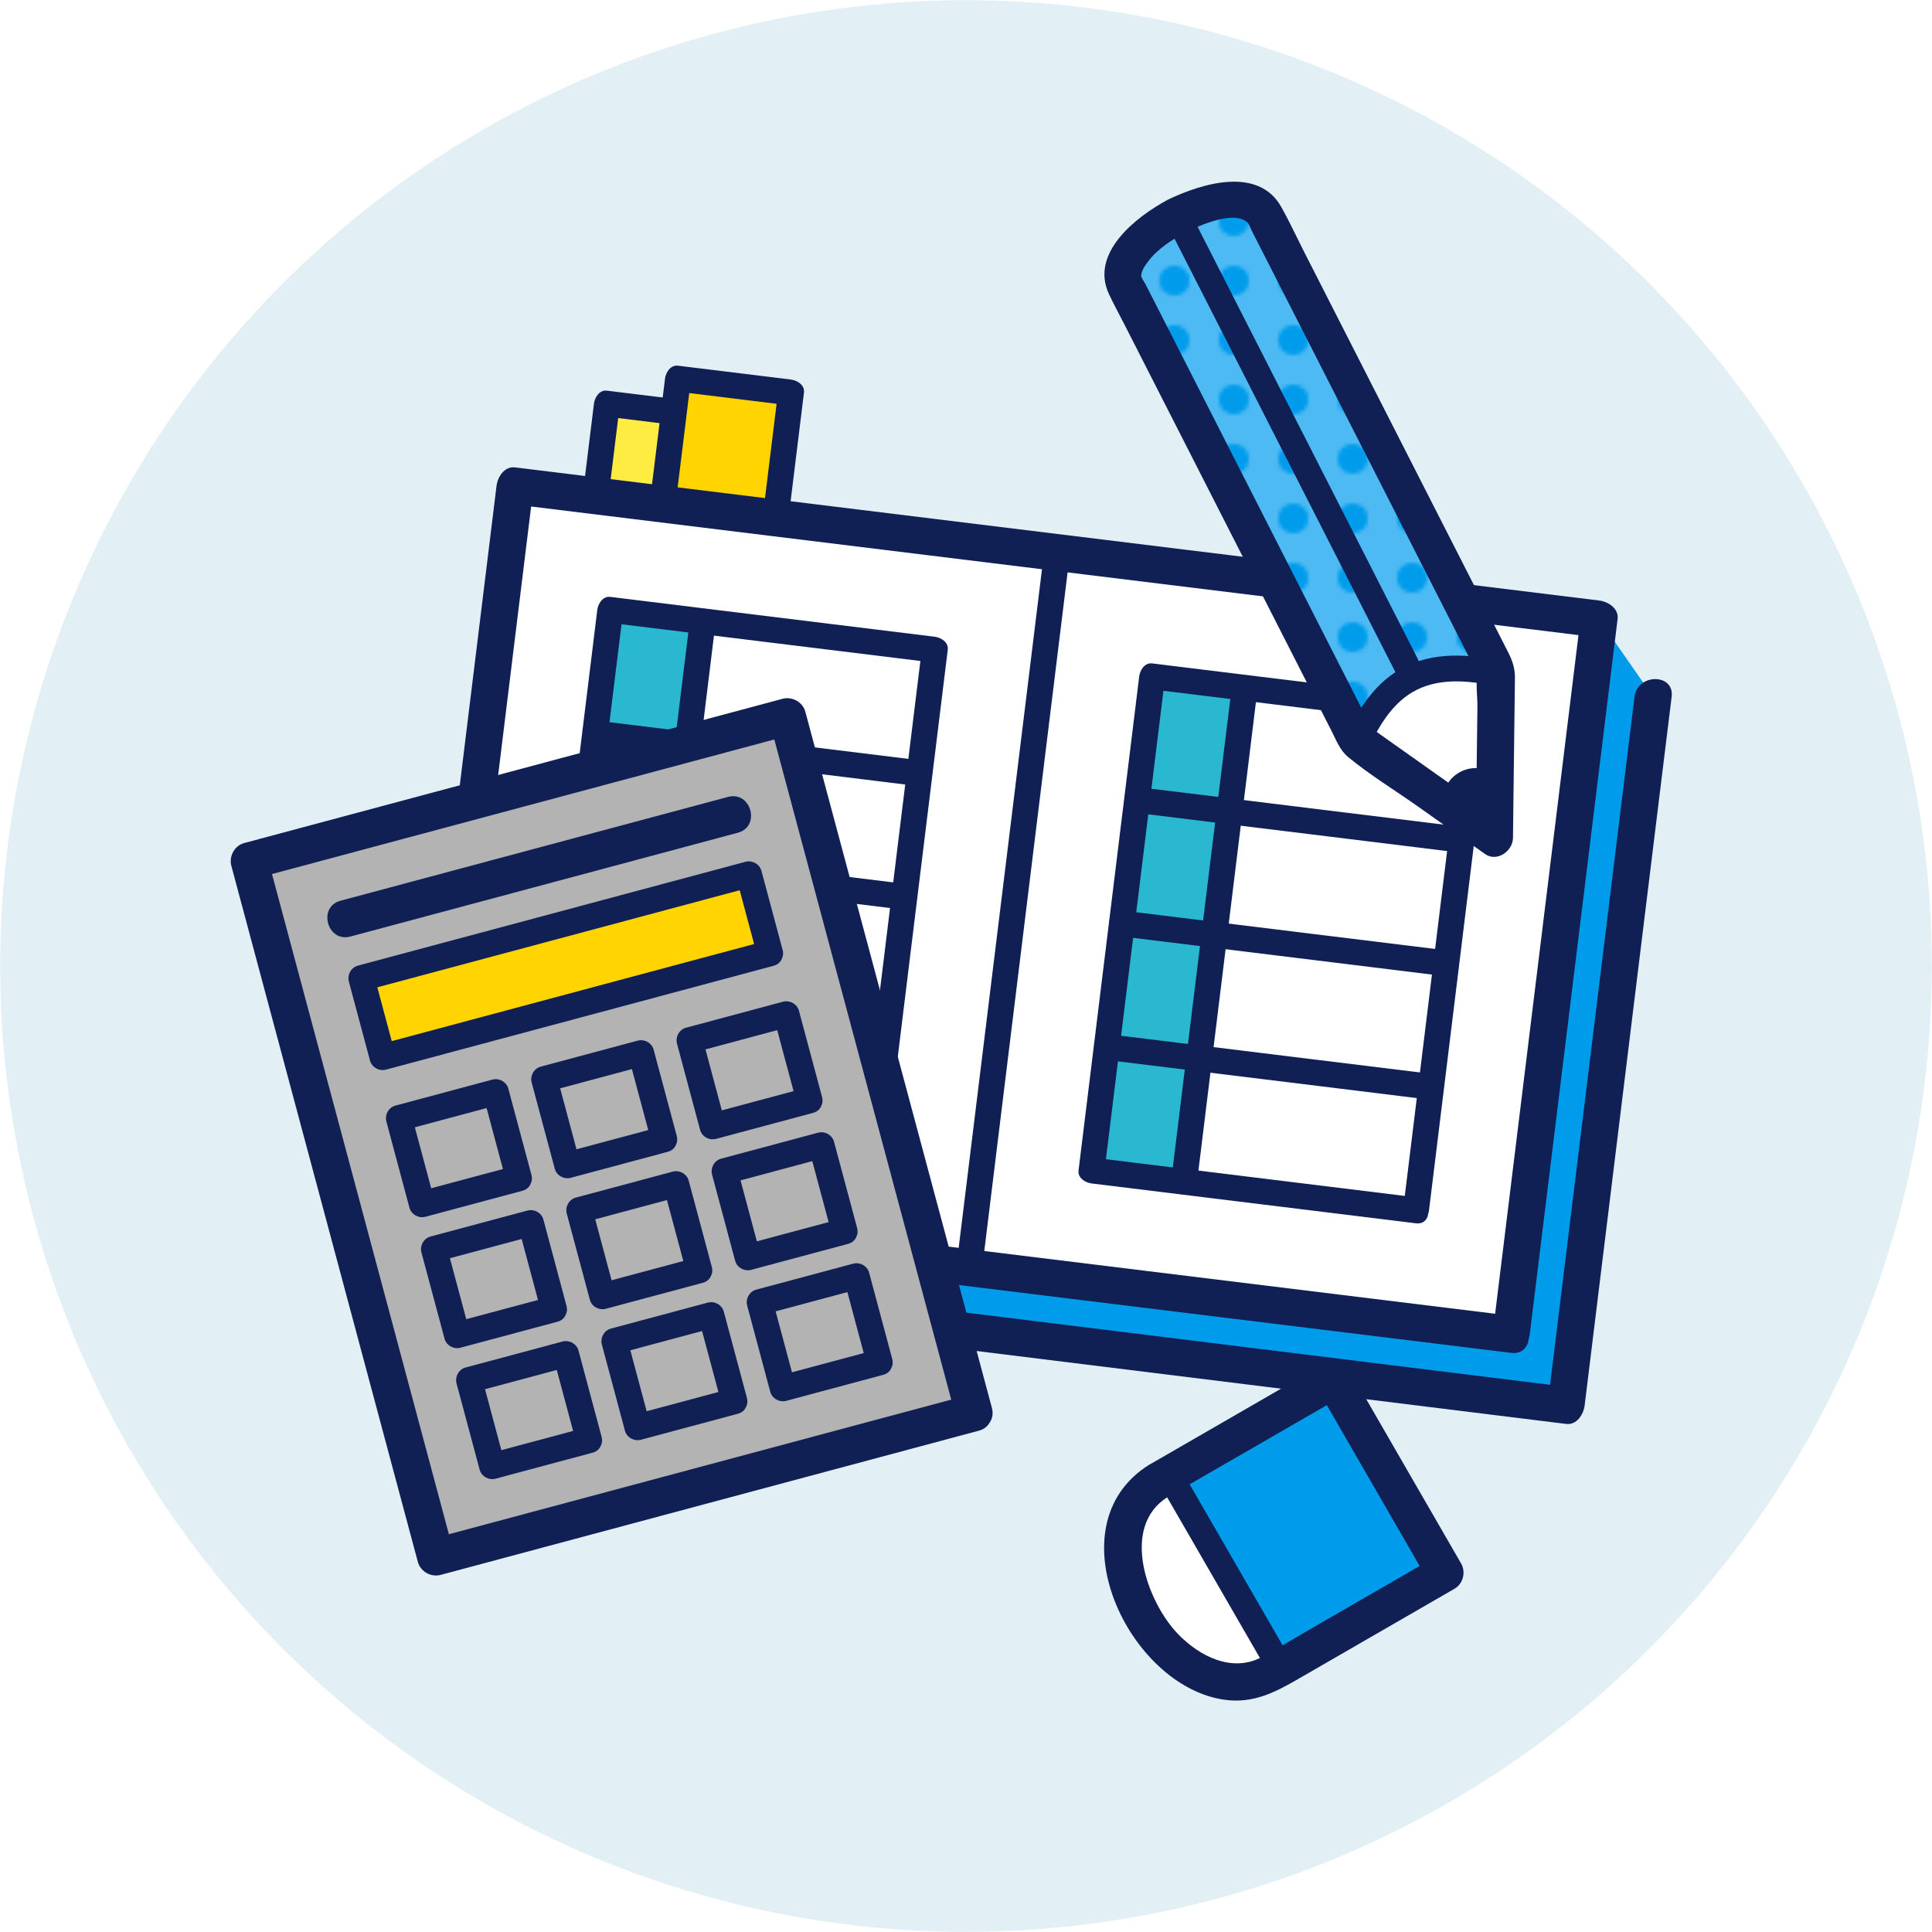 <?xml version="1.0" encoding="UTF-8"?><svg id="_不動産売却のコツポイント" xmlns="http://www.w3.org/2000/svg" xmlns:xlink="http://www.w3.org/1999/xlink" viewBox="0 0 520.12 520.13"><defs><style>.cls-1{fill:#ffd400;}.cls-1,.cls-2,.cls-3,.cls-4,.cls-5,.cls-6,.cls-7,.cls-8,.cls-9,.cls-10,.cls-11{stroke-width:0px;}.cls-2{fill:#e2f0f6;}.cls-3,.cls-12{fill:none;}.cls-4{fill:#b3b3b3;}.cls-5{fill:#ffec43;}.cls-6{fill:#102054;}.cls-7{fill:#009cec;}.cls-8{fill:#fff;}.cls-9{fill:url(#_新規パターンスウォッチ_2);}.cls-12{stroke:#102054;stroke-miterlimit:10;}.cls-10{fill:#2ab8d0;}.cls-11{fill:#4ebaf4;}</style><pattern id="_新規パターンスウォッチ_2" x="0" y="0" width="16" height="16" patternTransform="translate(-1723.85 -3212.44)" patternUnits="userSpaceOnUse" viewBox="0 0 16 16"><rect class="cls-3" width="16" height="16"/><rect class="cls-11" width="16" height="16"/><circle class="cls-7" cx="8" cy="8" r="4"/></pattern></defs><ellipse class="cls-2" cx="260.06" cy="260.07" rx="260.01" ry="260.01" transform="translate(-58.45 443.96) rotate(-75)"/><polygon class="cls-7" points="265.78 359.21 421.61 378.34 445.03 187.58 430.47 166.65 227.19 337.15 265.78 359.21"/><rect class="cls-5" x="163.65" y="109.06" width="15" height="24"/><polyline class="cls-5" points="160.35 133.48 163.39 108.67 179.45 110.64"/><path class="cls-6" d="m163.85,133.48c1.02-8.27,2.03-16.54,3.05-24.81l-3.5,3.5c5.35.66,10.7,1.31,16.05,1.97,4.46.55,4.42-6.46,0-7-5.35-.66-10.7-1.31-16.05-1.97-2.03-.25-3.29,1.82-3.5,3.5-1.02,8.27-2.03,16.54-3.05,24.81-.55,4.46,6.46,4.42,7,0h0Z"/><polyline class="cls-1" points="178.26 136.69 182.53 101.95 212.94 105.69 208.67 140.43"/><path class="cls-6" d="m181.76,136.69c1.42-11.58,2.84-23.16,4.27-34.74l-3.5,3.5c10.14,1.24,20.27,2.49,30.41,3.73-1.17-1.17-2.33-2.33-3.5-3.5-1.42,11.58-2.84,23.16-4.27,34.74-.55,4.46,6.46,4.42,7,0,1.42-11.58,2.84-23.16,4.27-34.74.25-2.03-1.82-3.29-3.5-3.5-10.14-1.24-20.27-2.49-30.41-3.73-2.03-.25-3.29,1.82-3.5,3.5-1.42,11.58-2.84,23.16-4.27,34.74-.55,4.46,6.46,4.42,7,0h0Z"/><rect class="cls-8" x="175.74" y="98.01" width="194" height="294" transform="translate(-3.68 485.87) rotate(-83)"/><path class="cls-6" d="m406.83,354.21c-32.85-4.03-65.69-8.07-98.54-12.1-52.37-6.43-104.75-12.86-157.12-19.29-12.05-1.48-24.1-2.96-36.14-4.44l5,5c2.66-21.68,5.32-43.35,7.98-65.03,4.24-34.56,8.49-69.12,12.73-103.68.98-7.95,1.95-15.9,2.93-23.84l-5,5c33.04,4.06,66.08,8.11,99.12,12.17,52.23,6.41,104.47,12.83,156.7,19.24,12,1.47,24,2.95,35.99,4.42l-5-5c-2.67,21.71-5.33,43.42-8,65.13l-12.74,103.73c-.97,7.9-1.94,15.8-2.91,23.7-.78,6.37,9.22,6.32,10,0,2.67-21.71,5.33-43.42,8-65.13,4.25-34.58,8.49-69.15,12.74-103.73.97-7.9,1.94-15.8,2.91-23.7.36-2.91-2.6-4.71-5-5-33.04-4.06-66.08-8.11-99.12-12.17-52.23-6.41-104.47-12.83-156.7-19.24-12-1.47-24-2.95-35.99-4.42-2.91-.36-4.71,2.6-5,5-2.66,21.68-5.32,43.35-7.98,65.03-4.24,34.56-8.49,69.12-12.73,103.68-.98,7.95-1.95,15.9-2.93,23.84-.36,2.91,2.6,4.71,5,5,32.85,4.03,65.69,8.07,98.54,12.1,52.37,6.43,104.75,12.86,157.12,19.29,12.05,1.48,24.1,2.96,36.14,4.44,6.37.78,6.32-9.22,0-10Z"/><path class="cls-6" d="m440.03,187.58c-2.65,21.56-5.3,43.12-7.94,64.69-4.19,34.16-8.39,68.33-12.58,102.49-.97,7.86-1.93,15.72-2.9,23.58l5-5c-47.63-5.89-95.26-11.78-142.88-17.67-6.65-.82-13.3-1.64-19.95-2.47-6.37-.79-6.31,9.22,0,10,47.63,5.89,95.26,11.78,142.88,17.67,6.65.82,13.3,1.64,19.95,2.47,2.91.36,4.71-2.6,5-5,2.65-21.56,5.3-43.12,7.94-64.69,4.19-34.16,8.39-68.33,12.58-102.49.97-7.86,1.93-15.72,2.9-23.58.78-6.37-9.22-6.32-10,0h0Z"/><path class="cls-6" d="m281.07,148.74c-2.66,21.68-5.32,43.35-7.98,65.03-4.24,34.56-8.49,69.12-12.73,103.68-.98,7.95-1.95,15.9-2.93,23.84-.55,4.46,6.46,4.42,7,0,2.66-21.68,5.32-43.35,7.98-65.03,4.24-34.56,8.49-69.12,12.73-103.68.98-7.95,1.95-15.9,2.93-23.84.55-4.46-6.46-4.42-7,0h0Z"/><line class="cls-12" x1="305.78" y1="218.03" x2="393.12" y2="228.76"/><polygon class="cls-10" points="335.07 185.36 318.76 318.17 293.86 315.11 310.19 182.11 335.07 185.36"/><polygon class="cls-10" points="189.07 167.36 172.76 300.17 147.86 297.11 164.19 164.11 189.07 167.36"/><path class="cls-6" d="m381.2,322.33c-25.4-3.12-50.8-6.24-76.2-9.36-3.71-.46-7.43-.91-11.14-1.37l3.5,3.5c4.77-38.83,9.53-77.65,14.3-116.48.68-5.51,1.35-11.01,2.03-16.52l-3.5,3.5c25.45,3.13,50.9,6.25,76.36,9.38,3.66.45,7.32.9,10.99,1.35l-3.5-3.5c-4.77,38.83-9.53,77.65-14.3,116.48-.68,5.51-1.35,11.01-2.03,16.52-.55,4.46,6.46,4.42,7,0,4.77-38.83,9.53-77.65,14.3-116.48.68-5.51,1.35-11.01,2.03-16.52.25-2.03-1.82-3.29-3.5-3.5-25.45-3.13-50.9-6.25-76.36-9.38-3.66-.45-7.32-.9-10.99-1.35-2.03-.25-3.29,1.82-3.5,3.5-4.77,38.83-9.53,77.65-14.3,116.48-.68,5.51-1.35,11.01-2.03,16.52-.25,2.03,1.82,3.29,3.5,3.5,25.4,3.12,50.8,6.24,76.2,9.36,3.71.46,7.43.91,11.14,1.37,4.46.55,4.42-6.46,0-7Z"/><path class="cls-6" d="m322.26,318.17c4.77-38.83,9.54-77.67,14.3-116.5.67-5.44,1.33-10.87,2-16.31.55-4.46-6.46-4.42-7,0-4.77,38.83-9.54,77.67-14.3,116.5-.67,5.44-1.33,10.87-2,16.31-.55,4.46,6.46,4.42,7,0h0Z"/><path class="cls-6" d="m306.11,218.86c25.4,3.12,50.8,6.24,76.2,9.36,3.71.46,7.43.91,11.14,1.37,4.46.55,4.42-6.46,0-7-25.4-3.12-50.8-6.24-76.2-9.36-3.71-.46-7.43-.91-11.14-1.37-4.46-.55-4.42,6.46,0,7h0Z"/><path class="cls-6" d="m302.02,252.11c25.4,3.12,50.8,6.24,76.2,9.36,3.71.46,7.43.91,11.14,1.37,4.46.55,4.42-6.46,0-7-25.4-3.12-50.8-6.24-76.2-9.36-3.71-.46-7.43-.91-11.14-1.37-4.46-.55-4.42,6.46,0,7h0Z"/><path class="cls-6" d="m297.94,285.36c25.4,3.12,50.8,6.24,76.2,9.36,3.71.46,7.43.91,11.14,1.37,4.46.55,4.42-6.46,0-7-25.4-3.12-50.8-6.24-76.2-9.36-3.71-.46-7.43-.91-11.14-1.37-4.46-.55-4.42,6.46,0,7h0Z"/><path class="cls-6" d="m235.3,304.42c-25.4-3.12-50.8-6.24-76.2-9.36-3.71-.46-7.43-.91-11.14-1.37l3.5,3.5c4.78-38.89,9.55-77.78,14.33-116.67.67-5.44,1.34-10.89,2.01-16.33l-3.5,3.5c25.45,3.13,50.9,6.25,76.36,9.38,3.66.45,7.32.9,10.99,1.35l-3.5-3.5c-4.77,38.83-9.53,77.65-14.3,116.48-.68,5.51-1.35,11.01-2.03,16.52-.55,4.46,6.46,4.42,7,0,4.77-38.83,9.53-77.65,14.3-116.48.68-5.51,1.35-11.01,2.03-16.52.25-2.03-1.82-3.29-3.5-3.5-25.45-3.13-50.9-6.25-76.36-9.38-3.66-.45-7.32-.9-10.99-1.35-2.03-.25-3.29,1.82-3.5,3.5-4.78,38.89-9.55,77.78-14.33,116.67-.67,5.44-1.34,10.89-2.01,16.33-.25,2.03,1.82,3.29,3.5,3.5,25.4,3.12,50.8,6.24,76.2,9.36,3.71.46,7.43.91,11.14,1.37,4.46.55,4.42-6.46,0-7Z"/><path class="cls-6" d="m185.66,167.44c-4.77,38.83-9.54,77.67-14.3,116.5-.67,5.44-1.33,10.87-2,16.31-.55,4.46,6.46,4.42,7,0,4.77-38.83,9.54-77.67,14.3-116.5.67-5.44,1.33-10.87,2-16.31.55-4.46-6.46-4.42-7,0h0Z"/><path class="cls-6" d="m160.2,200.94c25.4,3.12,50.8,6.24,76.2,9.36,3.71.46,7.43.91,11.14,1.37,4.46.55,4.42-6.46,0-7-25.4-3.12-50.8-6.24-76.2-9.36-3.71-.46-7.43-.91-11.14-1.37-4.46-.55-4.42,6.46,0,7h0Z"/><path class="cls-6" d="m156.12,234.19c25.4,3.12,50.8,6.24,76.2,9.36,3.71.46,7.43.91,11.14,1.37,4.46.55,4.42-6.46,0-7-25.4-3.12-50.8-6.24-76.2-9.36-3.71-.46-7.43-.91-11.14-1.37-4.46-.55-4.42,6.46,0,7h0Z"/><path class="cls-6" d="m152.04,267.44c25.45,3.13,50.9,6.25,76.36,9.38,3.66.45,7.32.9,10.99,1.35,4.46.55,4.42-6.46,0-7-25.45-3.13-50.9-6.25-76.36-9.38-3.66-.45-7.32-.9-10.99-1.35-4.46-.55-4.42,6.46,0,7h0Z"/><rect class="cls-4" x="89.65" y="209.06" width="150" height="194" transform="translate(-73.6 53.04) rotate(-15)"/><path class="cls-6" d="m260.87,375.52c-42.25,11.32-84.5,22.64-126.75,33.96-6.05,1.62-12.09,3.24-18.14,4.86,2.05,1.16,4.1,2.33,6.15,3.49-5.66-21.13-11.32-42.26-16.98-63.38-9.02-33.65-18.03-67.3-27.05-100.95-2.06-7.69-4.12-15.37-6.18-23.06-1.16,2.05-2.33,4.1-3.49,6.15,42.31-11.34,84.62-22.67,126.94-34.01,5.98-1.6,11.97-3.21,17.95-4.81l-6.15-3.49c5.65,21.09,11.3,42.19,16.96,63.28,9.01,33.63,18.02,67.27,27.04,100.9,2.07,7.74,4.15,15.47,6.22,23.21,1.66,6.21,11.31,3.58,9.64-2.66-5.65-21.09-11.3-42.19-16.96-63.28-9.01-33.63-18.02-67.27-27.04-100.9-2.07-7.74-4.15-15.47-6.22-23.21-.7-2.62-3.55-4.19-6.15-3.49-42.31,11.34-84.62,22.67-126.94,34.01-5.98,1.6-11.97,3.21-17.95,4.81-2.62.7-4.19,3.55-3.49,6.15,5.66,21.13,11.32,42.26,16.98,63.38,9.02,33.65,18.03,67.3,27.05,100.95,2.06,7.69,4.12,15.37,6.18,23.06.7,2.62,3.55,4.19,6.15,3.49,42.25-11.32,84.5-22.64,126.75-33.96,6.05-1.62,12.09-3.24,18.14-4.86s3.58-11.31-2.66-9.64Z"/><rect class="cls-1" x="98.3" y="248.98" width="108" height="22" transform="translate(-62.1 48.28) rotate(-15)"/><path class="cls-6" d="m206.37,253.25c-30.38,8.14-60.77,16.28-91.15,24.42-4.39,1.18-8.78,2.35-13.17,3.53,1.44.81,2.87,1.63,4.31,2.44-1.9-7.08-3.8-14.17-5.69-21.25-.81,1.44-1.63,2.87-2.44,4.31,30.43-8.15,60.87-16.31,91.3-24.46,4.34-1.16,8.68-2.33,13.02-3.49-1.44-.81-2.87-1.63-4.31-2.44,1.9,7.08,3.8,14.17,5.69,21.25,1.16,4.35,7.92,2.5,6.75-1.86-1.9-7.08-3.8-14.17-5.69-21.25-.49-1.84-2.48-2.93-4.31-2.44-30.43,8.15-60.87,16.31-91.3,24.46-4.34,1.16-8.68,2.33-13.02,3.49-1.84.49-2.93,2.48-2.44,4.31,1.9,7.08,3.8,14.17,5.69,21.25.49,1.84,2.48,2.93,4.31,2.44,30.38-8.14,60.77-16.28,91.15-24.42,4.39-1.18,8.78-2.35,13.17-3.53,4.35-1.16,2.5-7.92-1.86-6.75Z"/><line class="cls-1" x1="93" y1="247.31" x2="197.32" y2="219.35"/><path class="cls-6" d="m94.33,252.13c30.38-8.14,60.77-16.28,91.15-24.42,4.39-1.18,8.78-2.35,13.17-3.53,6.21-1.66,3.58-11.31-2.66-9.64-30.38,8.14-60.77,16.28-91.15,24.42-4.39,1.18-8.78,2.35-13.17,3.53-6.21,1.66-3.58,11.31,2.66,9.64h0Z"/><path class="cls-6" d="m138.75,313.82c-8.69,2.33-17.39,4.66-26.08,6.99,1.44.81,2.87,1.63,4.31,2.44-2.07-7.73-4.14-15.45-6.21-23.18-.81,1.44-1.63,2.87-2.44,4.31,8.69-2.33,17.39-4.66,26.08-6.99l-4.31-2.44c2.07,7.73,4.14,15.45,6.21,23.18,1.16,4.35,7.92,2.5,6.75-1.86-2.07-7.73-4.14-15.45-6.21-23.18-.49-1.84-2.48-2.93-4.31-2.44-8.69,2.33-17.39,4.66-26.08,6.99-1.84.49-2.93,2.48-2.44,4.31,2.07,7.73,4.14,15.45,6.21,23.18.49,1.84,2.48,2.93,4.31,2.44l26.08-6.99c4.35-1.16,2.5-7.92-1.86-6.75Z"/><path class="cls-6" d="m177.87,303.33c-8.69,2.33-17.39,4.66-26.08,6.99,1.44.81,2.87,1.63,4.31,2.44-2.07-7.73-4.14-15.45-6.21-23.18-.81,1.44-1.63,2.87-2.44,4.31,8.69-2.33,17.39-4.66,26.08-6.99-1.44-.81-2.87-1.63-4.31-2.44,2.07,7.73,4.14,15.45,6.21,23.18,1.16,4.35,7.92,2.5,6.75-1.86-2.07-7.73-4.14-15.45-6.21-23.18-.49-1.84-2.48-2.93-4.31-2.44l-26.08,6.99c-1.84.49-2.93,2.48-2.44,4.31,2.07,7.73,4.14,15.45,6.21,23.18.49,1.84,2.48,2.93,4.31,2.44,8.69-2.33,17.39-4.66,26.08-6.99,4.35-1.16,2.5-7.92-1.86-6.75Z"/><path class="cls-6" d="m216.99,292.85c-8.69,2.33-17.39,4.66-26.08,6.99,1.44.81,2.87,1.63,4.31,2.44-2.07-7.73-4.14-15.45-6.21-23.18-.81,1.44-1.63,2.87-2.44,4.31,8.69-2.33,17.39-4.66,26.08-6.99l-4.31-2.44c2.07,7.73,4.14,15.45,6.21,23.18,1.16,4.35,7.92,2.5,6.75-1.86-2.07-7.73-4.14-15.45-6.21-23.18-.49-1.84-2.48-2.93-4.31-2.44-8.69,2.33-17.39,4.66-26.08,6.99-1.84.49-2.93,2.48-2.44,4.31,2.07,7.73,4.14,15.45,6.21,23.18.49,1.84,2.48,2.93,4.31,2.44,8.69-2.33,17.39-4.66,26.08-6.99,4.35-1.16,2.5-7.92-1.86-6.75Z"/><path class="cls-6" d="m148.19,349.07c-8.69,2.33-17.39,4.66-26.08,6.99,1.44.81,2.87,1.63,4.31,2.44-2.07-7.73-4.14-15.45-6.21-23.18-.81,1.44-1.63,2.87-2.44,4.31,8.69-2.33,17.39-4.66,26.08-6.99-1.44-.81-2.87-1.63-4.31-2.44,2.07,7.73,4.14,15.45,6.21,23.18,1.16,4.35,7.92,2.5,6.75-1.86-2.07-7.73-4.14-15.45-6.21-23.18-.49-1.84-2.48-2.93-4.31-2.44-8.69,2.33-17.39,4.66-26.08,6.99-1.84.49-2.93,2.48-2.44,4.31,2.07,7.73,4.14,15.45,6.21,23.18.49,1.84,2.48,2.93,4.31,2.44,8.69-2.33,17.39-4.66,26.08-6.99,4.35-1.16,2.5-7.92-1.86-6.75Z"/><path class="cls-6" d="m187.31,338.59c-8.69,2.33-17.39,4.66-26.08,6.99,1.44.81,2.87,1.63,4.31,2.44-2.07-7.73-4.14-15.45-6.21-23.18-.81,1.44-1.63,2.87-2.44,4.31,8.69-2.33,17.39-4.66,26.08-6.99-1.44-.81-2.87-1.63-4.31-2.44,2.07,7.73,4.14,15.45,6.21,23.18,1.16,4.35,7.92,2.5,6.75-1.86-2.07-7.73-4.14-15.45-6.21-23.18-.49-1.84-2.48-2.93-4.31-2.44-8.69,2.33-17.39,4.66-26.08,6.99-1.84.49-2.93,2.48-2.44,4.31,2.07,7.73,4.14,15.45,6.21,23.18.49,1.84,2.48,2.93,4.31,2.44,8.69-2.33,17.39-4.66,26.08-6.99,4.35-1.16,2.5-7.92-1.86-6.75Z"/><path class="cls-6" d="m226.43,328.11c-8.69,2.33-17.39,4.66-26.08,6.99,1.44.81,2.87,1.63,4.31,2.44-2.07-7.73-4.14-15.45-6.21-23.18l-2.44,4.31c8.69-2.33,17.39-4.66,26.08-6.99-1.44-.81-2.87-1.63-4.31-2.44,2.07,7.73,4.14,15.45,6.21,23.18,1.16,4.35,7.92,2.5,6.75-1.86-2.07-7.73-4.14-15.45-6.21-23.18-.49-1.84-2.48-2.93-4.31-2.44-8.69,2.33-17.39,4.66-26.08,6.99-1.84.49-2.93,2.48-2.44,4.31,2.07,7.73,4.14,15.45,6.21,23.18.49,1.84,2.48,2.93,4.31,2.44l26.08-6.99c4.35-1.16,2.5-7.92-1.86-6.75Z"/><path class="cls-6" d="m157.64,384.33c-8.69,2.33-17.39,4.66-26.08,6.99,1.44.81,2.87,1.63,4.31,2.44-2.07-7.73-4.14-15.45-6.21-23.18-.81,1.44-1.63,2.87-2.44,4.31,8.69-2.33,17.39-4.66,26.08-6.99-1.44-.81-2.87-1.63-4.31-2.44,2.07,7.73,4.14,15.45,6.21,23.18,1.16,4.35,7.92,2.5,6.75-1.86-2.07-7.73-4.14-15.45-6.21-23.18-.49-1.84-2.48-2.93-4.31-2.44-8.69,2.33-17.39,4.66-26.08,6.99-1.84.49-2.93,2.48-2.44,4.31,2.07,7.73,4.14,15.45,6.21,23.18.49,1.84,2.48,2.93,4.31,2.44,8.69-2.33,17.39-4.66,26.08-6.99,4.35-1.16,2.5-7.92-1.86-6.75Z"/><path class="cls-6" d="m196.76,373.85c-8.69,2.33-17.39,4.66-26.08,6.99,1.44.81,2.87,1.63,4.31,2.44-2.07-7.73-4.14-15.45-6.21-23.18l-2.44,4.31c8.69-2.33,17.39-4.66,26.08-6.99-1.44-.81-2.87-1.63-4.31-2.44,2.07,7.73,4.14,15.45,6.21,23.18,1.16,4.35,7.92,2.5,6.75-1.86-2.07-7.73-4.14-15.45-6.21-23.18-.49-1.84-2.48-2.93-4.31-2.44-8.69,2.33-17.39,4.66-26.08,6.99-1.84.49-2.93,2.48-2.44,4.31,2.07,7.73,4.14,15.45,6.21,23.18.49,1.84,2.48,2.93,4.31,2.44,8.69-2.33,17.39-4.66,26.08-6.99,4.35-1.16,2.5-7.92-1.86-6.75Z"/><path class="cls-6" d="m235.88,363.37c-8.69,2.33-17.39,4.66-26.08,6.99,1.44.81,2.87,1.63,4.31,2.44-2.07-7.73-4.14-15.45-6.21-23.18-.81,1.44-1.63,2.87-2.44,4.31l26.08-6.99c-1.44-.81-2.87-1.63-4.31-2.44,2.07,7.73,4.14,15.45,6.21,23.18,1.16,4.35,7.92,2.5,6.75-1.86-2.07-7.73-4.14-15.45-6.21-23.18-.49-1.84-2.48-2.93-4.31-2.44l-26.08,6.99c-1.84.49-2.93,2.48-2.44,4.31,2.07,7.73,4.14,15.45,6.21,23.18.49,1.84,2.48,2.93,4.31,2.44,8.69-2.33,17.39-4.66,26.08-6.99,4.35-1.16,2.5-7.92-1.86-6.75Z"/><path class="cls-9" d="m316.96,58.07c-10.33,5.27-16.68,13.52-14.17,18.44l62.65,122.96,36.87,26.11.55-45.17-62.65-122.96c-2.51-4.92-12.92-4.64-23.25.62Z"/><path class="cls-8" d="m401.65,225.06l-36.2-27.61s23.64-31.43,37.42-12.91c1.78,16.52-1.22,40.52-1.22,40.52Z"/><path class="cls-6" d="m381.73,177.48c-18.04-35.41-36.08-70.82-54.12-106.22-2.54-4.98-5.08-9.97-7.62-14.95-2.05-4.01-8.09-.48-6.04,3.53,18.04,35.41,36.08,70.82,54.12,106.22,2.54,4.98,5.08,9.97,7.62,14.95,2.05,4.01,8.09.48,6.04-3.53h0Z"/><path class="cls-6" d="m404.25,177.92c-8.86-1.85-18.35-2.51-26.61,1.87-7.18,3.8-11.77,10.8-15.22,17.92-1.96,4.04,4.08,7.59,6.04,3.53,2.78-5.73,6.17-11.6,11.82-14.92,6.7-3.92,14.81-3.18,22.1-1.65,4.4.92,6.27-5.83,1.86-6.75h0Z"/><circle class="cls-6" cx="397.32" cy="215.77" r="9"/><path class="cls-6" d="m314.44,53.75c-8.5,4.54-21.08,14.3-15.91,25.39,1.3,2.8,2.81,5.52,4.21,8.27,7.29,14.3,14.57,28.6,21.86,42.9,8.42,16.52,16.83,33.04,25.25,49.56,2.85,5.6,5.71,11.2,8.56,16.8,1.33,2.6,2.29,5.29,4.57,7.17,5.87,4.84,12.58,8.91,18.78,13.3s12.02,8.51,18.03,12.77c3.21,2.27,7.48-.79,7.52-4.32.18-14.34.35-28.67.53-43.01.03-2.85-.73-4.84-2-7.32-2.35-4.61-4.7-9.22-7.04-13.83-15.86-31.12-31.72-62.25-47.58-93.37-2.1-4.11-4.04-8.35-6.31-12.38-6.19-11.01-21.5-6.26-30.48-1.93-5.79,2.8-.73,11.42,5.05,8.63,3.48-1.68,12.95-5.96,16.43-2.38.46.47.75,1.48,1.05,2.06,2.07,4.07,4.15,8.14,6.22,12.21,7.41,14.54,14.81,29.07,22.22,43.61,7.81,15.33,15.62,30.66,23.44,46,2.46,4.82,4.92,9.65,7.37,14.47.62,1.22,1.15,2.61,1.91,3.74,1.37,2.04.12-2.57-.27-.99-.66,2.72-.08,6.36-.11,9.15-.06,5.08-.12,10.15-.19,15.23-.08,6.7-.16,13.4-.25,20.1,2.51-1.44,5.02-2.88,7.52-4.32-11.28-7.98-22.55-15.97-33.83-23.95-.79-.56-1.61-1.31-2.47-1.75-1.67-.85,1.33.94,1.19,1.31.13-.32-1.01-1.97-1.16-2.27-2.18-4.29-4.37-8.57-6.55-12.86-15.29-30.01-30.58-60.01-45.86-90.02-2.57-5.03-5.13-10.07-7.7-15.1-.38-.74-1.17-1.76-1.32-2.59.1.57.09.27.15-.16.19-1.26,1.01-2.41,1.76-3.41,2.67-3.56,6.59-6,10.45-8.06,5.68-3.03.63-11.67-5.05-8.63Z"/><path class="cls-7" d="m311.82,398.7c-10.52,6.08-12.34,22.63-4.05,36.98,8.28,14.35,23.53,21.06,34.05,14.98l47.2-27.25-30-51.96-47.2,27.25Z"/><path class="cls-8" d="m314.65,398.06c-4.54,3.03-10.41,5.3-12,12-3.8,15.99,4.52,40.92,25,44,4.93.74,9.18-1.4,16-3"/><path class="cls-6" d="m309.3,394.38c-26.04,16.34-5.57,59.54,20.3,63.21,7.75,1.1,13.62-1.96,19.99-5.64,7.97-4.6,15.95-9.21,23.92-13.81,6.01-3.47,12.02-6.94,18.04-10.41,2.35-1.35,3.14-4.51,1.79-6.84-10-17.32-20-34.64-30-51.96-1.35-2.35-4.51-3.14-6.84-1.79-15.73,9.08-31.47,18.17-47.2,27.25-5.57,3.22-.54,11.86,5.05,8.63,15.73-9.08,31.47-18.17,47.2-27.25l-6.84-1.79c10,17.32,20,34.64,30,51.96.6-2.28,1.2-4.56,1.79-6.84-10.82,6.25-21.64,12.5-32.47,18.74-4.74,2.74-9.42,5.6-14.23,8.21-8.03,4.37-16.87-.13-22.68-6.16-8.26-8.57-15.67-28.78-2.77-36.88,5.44-3.41.43-12.07-5.05-8.63Z"/><path class="cls-6" d="m311.72,398.78c10,17.32,20,34.64,30,51.96,2.25,3.9,8.3.38,6.04-3.53-10-17.32-20-34.64-30-51.96-2.25-3.9-8.3-.38-6.04,3.53h0Z"/></svg>